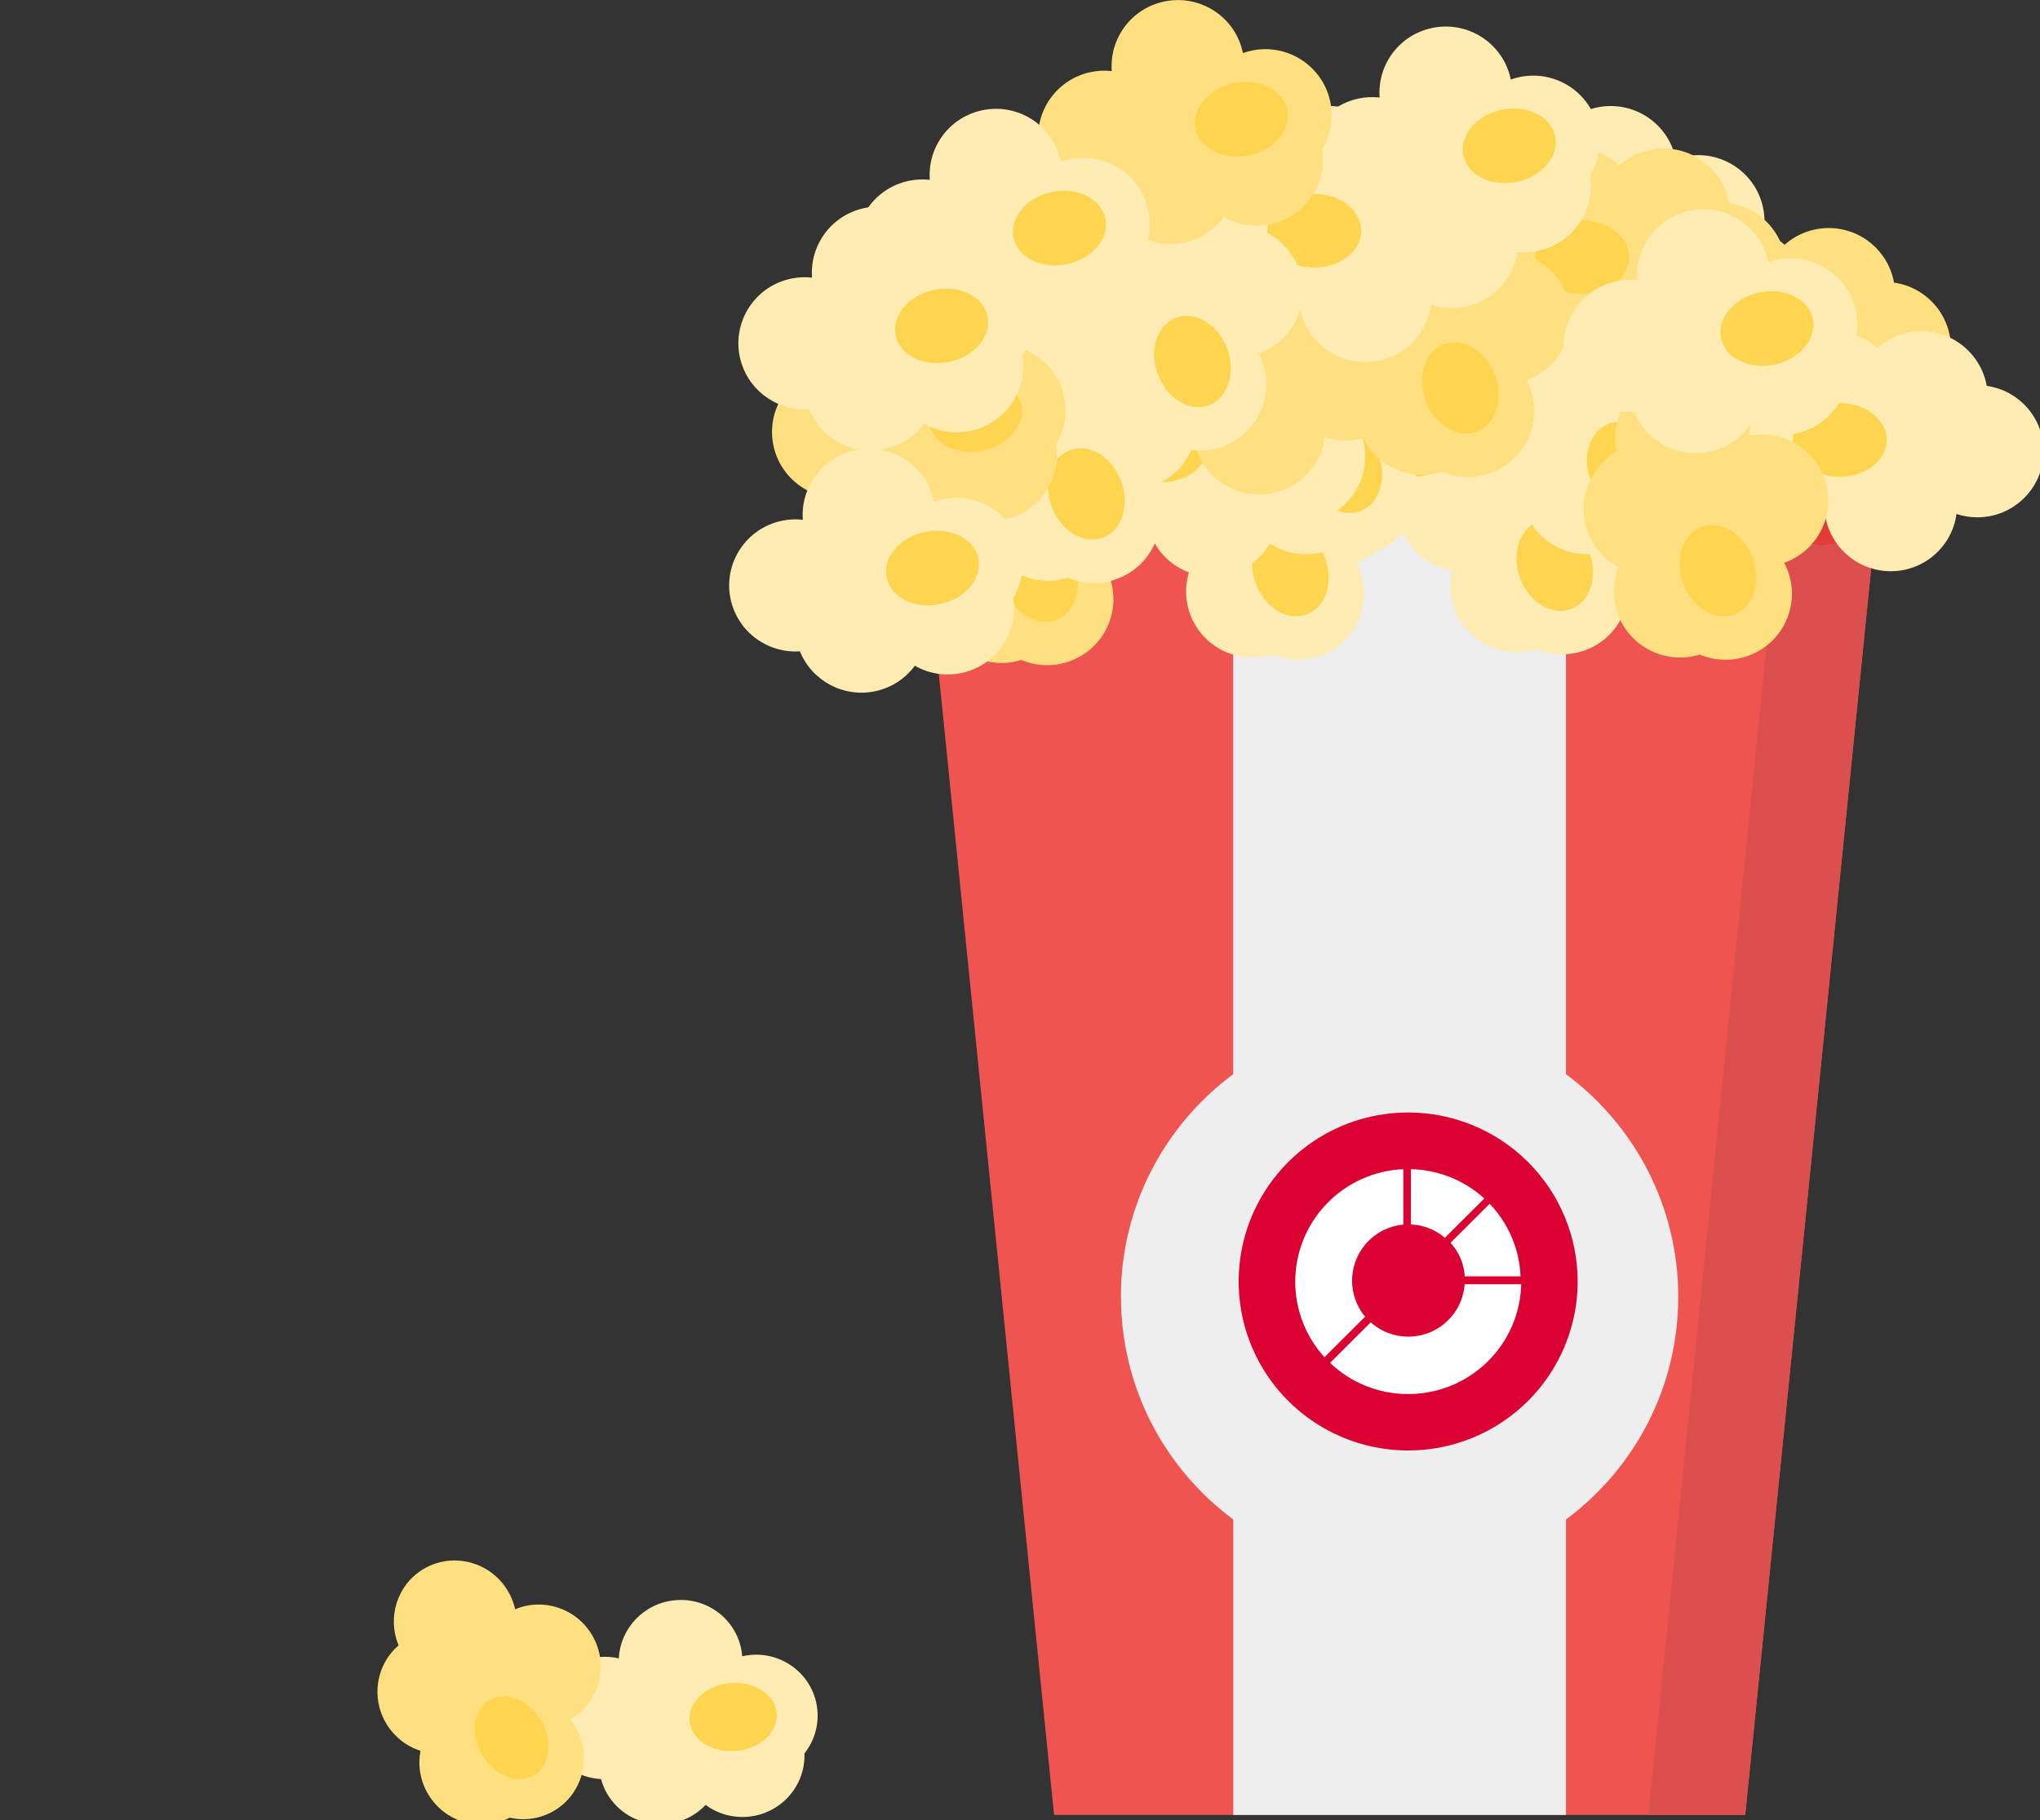 <svg width="93" height="83" viewBox="0 0 93 83" fill="none" xmlns="http://www.w3.org/2000/svg">
<rect x="0" y="0" width="93" height="83" fill="#333333" stroke="none"/>
<g clip-path="url(#clip0_103_845)">
<path d="M42.078 23.6L48.053 82.763H79.561L85.537 23.6C84.968 24.35 84.063 24.834 83.045 24.834C82.219 24.834 81.467 24.514 80.907 23.991C80.348 24.514 79.596 24.834 78.77 24.834C77.943 24.834 77.191 24.514 76.631 23.991C76.073 24.514 75.321 24.834 74.493 24.834C73.665 24.834 72.915 24.514 72.355 23.991C72.076 24.252 71.75 24.463 71.388 24.608C71.025 24.754 70.631 24.834 70.216 24.834C69.39 24.834 68.638 24.514 68.079 23.991C67.519 24.514 66.767 24.834 65.941 24.834C65.114 24.834 64.362 24.514 63.802 23.991C63.242 24.514 62.492 24.834 61.664 24.834C60.836 24.834 60.086 24.514 59.526 23.991C58.967 24.514 58.215 24.834 57.387 24.834C56.973 24.834 56.578 24.753 56.215 24.607C55.855 24.462 55.527 24.252 55.25 23.991C54.691 24.514 53.938 24.834 53.112 24.834C52.285 24.834 51.533 24.514 50.974 23.991C50.415 24.514 49.664 24.834 48.836 24.834C48.009 24.834 47.258 24.514 46.699 23.991C46.139 24.514 45.387 24.834 44.56 24.834C43.542 24.834 42.638 24.35 42.069 23.6" fill="#EF5451"/>
<path d="M83.035 24.834C83.035 24.834 83.03 24.834 83.028 24.834C83.03 24.834 83.033 24.834 83.035 24.834ZM83.018 24.834C83.018 24.834 83.013 24.834 83.009 24.834C83.011 24.834 83.014 24.834 83.018 24.834ZM83.009 24.834C82.273 24.826 81.598 24.563 81.068 24.131C81.597 24.564 82.273 24.827 83.009 24.834Z" fill="#E9EAEA"/>
<path d="M75.145 82.763H79.561L85.537 23.6C84.968 24.35 84.063 24.834 83.045 24.834H83.037C83.037 24.834 83.031 24.834 83.029 24.834H83.019C83.019 24.834 83.014 24.834 83.01 24.834C82.275 24.826 81.598 24.563 81.069 24.132L75.147 82.764" fill="#DB504E"/>
<path d="M41.888 21.722L42.078 23.6C42.648 24.35 43.553 24.834 44.569 24.834C45.397 24.834 46.149 24.514 46.707 23.991C47.266 24.514 48.017 24.834 48.845 24.834C49.672 24.834 50.423 24.514 50.982 23.991C51.542 24.514 52.294 24.834 53.12 24.834C53.947 24.834 54.699 24.514 55.258 23.991C55.817 24.514 56.569 24.834 57.396 24.834C58.222 24.834 58.975 24.514 59.535 23.991C60.094 24.514 60.845 24.834 61.672 24.834C62.5 24.834 63.251 24.514 63.81 23.991C64.371 24.514 65.121 24.834 65.949 24.834C66.777 24.834 67.528 24.514 68.087 23.991C68.646 24.514 69.398 24.834 70.225 24.834C71.051 24.834 71.804 24.514 72.362 23.991C72.922 24.514 73.672 24.834 74.5 24.834C75.328 24.834 76.079 24.514 76.638 23.991C77.198 24.514 77.949 24.834 78.777 24.834C79.605 24.834 80.355 24.514 80.915 23.991C81.474 24.514 82.226 24.834 83.052 24.834C84.071 24.834 84.975 24.35 85.544 23.6L85.734 21.722H41.888Z" fill="#E53A35"/>
<path d="M45.448 18.735L51.923 13.302H75.69L82.166 18.735L85.727 21.722H41.888L45.448 18.735Z" fill="#E53A35"/>
<path d="M51.103 59.136C51.103 63.294 53.116 66.982 56.222 69.29V82.763H71.39V69.29C74.496 66.983 76.508 63.294 76.508 59.136C76.508 54.979 74.497 51.291 71.39 48.983V24.609C71.027 24.755 70.633 24.835 70.218 24.835C69.391 24.835 68.639 24.515 68.08 23.992C67.521 24.515 66.769 24.835 65.942 24.835C65.116 24.835 64.364 24.515 63.803 23.992C63.244 24.515 62.493 24.835 61.665 24.835C60.838 24.835 60.087 24.515 59.528 23.992C58.968 24.515 58.217 24.835 57.389 24.835C56.975 24.835 56.58 24.754 56.217 24.608V48.984C53.112 51.291 51.099 54.98 51.099 59.138L51.103 59.136Z" fill="#EEEEEE"/>
<ellipse cx="64.202" cy="58.434" rx="5.71" ry="5.694" fill="white"/>
<path d="M64.198 50.73C62.67 50.73 61.176 51.181 59.905 52.027C58.634 52.874 57.643 54.077 57.058 55.485C56.472 56.893 56.319 58.443 56.617 59.938C56.915 61.432 57.65 62.806 58.731 63.884C59.811 64.962 61.188 65.696 62.687 65.994C64.186 66.291 65.739 66.139 67.151 65.556C68.563 64.973 69.77 63.985 70.619 62.718C71.469 61.45 71.922 59.96 71.922 58.436C71.922 56.393 71.108 54.434 69.66 52.989C68.212 51.543 66.247 50.731 64.198 50.73ZM69.32 58.204H66.777C66.742 57.633 66.514 57.092 66.129 56.669L67.911 54.892C68.769 55.788 69.27 56.965 69.32 58.204ZM64.322 53.315C65.563 53.342 66.752 53.817 67.668 54.653L66.314 56L65.87 56.443C65.436 56.072 64.889 55.859 64.318 55.835L64.322 53.315ZM59.047 58.433C59.051 57.112 59.565 55.843 60.483 54.889C61.401 53.936 62.651 53.373 63.975 53.315V55.842C63.508 55.885 63.062 56.055 62.685 56.333C62.308 56.611 62.014 56.986 61.835 57.419C61.656 57.851 61.598 58.324 61.669 58.786C61.74 59.248 61.935 59.682 62.235 60.042L60.379 61.89C59.519 60.944 59.044 59.711 59.047 58.433ZM64.198 63.57C62.871 63.573 61.594 63.064 60.635 62.149L62.488 60.3C62.847 60.62 63.289 60.833 63.764 60.914C64.238 60.996 64.726 60.943 65.172 60.762C65.618 60.581 66.004 60.279 66.287 59.89C66.57 59.501 66.737 59.041 66.771 58.562H69.35C69.317 59.902 68.759 61.177 67.797 62.112C66.834 63.048 65.543 63.571 64.198 63.57Z" fill="#DB0032"/>
<path d="M73.111 17.718C73.192 16.126 74.513 14.859 76.131 14.859C76.903 14.859 77.607 15.147 78.142 15.623C78.676 15.148 79.381 14.859 80.153 14.859C81.643 14.859 82.881 15.934 83.129 17.347C84.596 17.555 85.725 18.811 85.725 20.329C85.725 21.993 84.371 23.342 82.701 23.342C82.369 23.342 82.049 23.288 81.751 23.19C81.553 24.663 80.288 25.8 78.755 25.8C77.084 25.8 75.731 24.452 75.731 22.787V22.759C75.596 22.777 75.46 22.787 75.319 22.787C73.649 22.787 72.295 21.439 72.295 19.774C72.295 18.979 72.605 18.257 73.109 17.718H73.111Z" fill="#FFECB2"/>
<path d="M74.293 19.815C74.293 20.743 75.25 21.494 76.431 21.494C77.611 21.494 78.568 20.743 78.568 19.815C78.568 18.887 77.611 18.136 76.431 18.136C75.25 18.136 74.293 18.887 74.293 19.815Z" fill="#FFD54F"/>
<path d="M70.042 29.601C68.513 30.073 66.865 29.273 66.309 27.758C66.043 27.035 66.074 26.277 66.338 25.613C65.707 25.277 65.192 24.717 64.927 23.994C64.415 22.599 65.002 21.072 66.248 20.353C65.94 18.909 66.736 17.421 68.167 16.899C69.736 16.326 71.472 17.129 72.046 18.692C72.161 19.003 72.219 19.32 72.229 19.633C73.686 19.311 75.192 20.105 75.719 21.539C76.293 23.102 75.488 24.832 73.919 25.404L73.892 25.413C73.955 25.533 74.013 25.658 74.061 25.788C74.635 27.351 73.83 29.081 72.261 29.653C71.512 29.927 70.725 29.885 70.044 29.599L70.042 29.601Z" fill="#FFECB2"/>
<path d="M71.612 27.776C72.486 27.457 72.867 26.303 72.46 25.199C72.054 24.094 71.017 23.457 70.142 23.776C69.268 24.095 68.888 25.248 69.294 26.353C69.701 27.457 70.737 28.094 71.612 27.776Z" fill="#FFD54F"/>
<path d="M76.79 16.1C77.042 17.675 76.013 19.186 74.43 19.52C73.674 19.68 72.925 19.543 72.303 19.188C71.879 19.763 71.251 20.192 70.495 20.351C69.037 20.658 67.603 19.863 67.064 18.532C65.587 18.632 64.221 17.637 63.905 16.151C63.56 14.522 64.604 12.923 66.237 12.579C66.561 12.511 66.885 12.497 67.198 12.532C67.084 11.049 68.086 9.676 69.586 9.36C71.221 9.016 72.825 10.056 73.171 11.684L73.176 11.712C73.304 11.666 73.435 11.628 73.572 11.599C75.207 11.255 76.811 12.294 77.157 13.923C77.322 14.7 77.169 15.471 76.787 16.102L76.79 16.1Z" fill="#FFECB2"/>
<path d="M75.199 14.293C75.006 13.385 73.913 12.848 72.758 13.092C71.603 13.336 70.822 14.268 71.015 15.176C71.208 16.084 72.3 16.621 73.455 16.377C74.609 16.133 75.39 15.201 75.197 14.293H75.199Z" fill="#FFD54F"/>
<path d="M61.058 17.966C61.139 16.373 62.46 15.106 64.078 15.106C64.85 15.106 65.555 15.395 66.089 15.871C66.624 15.396 67.328 15.106 68.1 15.106C69.59 15.106 70.828 16.181 71.077 17.595C72.543 17.802 73.672 19.058 73.672 20.577C73.672 22.241 72.318 23.59 70.648 23.59C70.316 23.59 69.997 23.535 69.698 23.437C69.501 24.911 68.236 26.048 66.702 26.048C65.031 26.048 63.678 24.699 63.678 23.035V23.006C63.544 23.025 63.407 23.035 63.267 23.035C61.596 23.035 60.243 21.686 60.243 20.022C60.243 19.227 60.552 18.505 61.057 17.966H61.058Z" fill="#FFECB2"/>
<path d="M62.238 20.063C62.238 20.99 63.195 21.742 64.376 21.742C65.557 21.742 66.514 20.99 66.514 20.063C66.514 19.135 65.557 18.383 64.376 18.383C63.195 18.383 62.238 19.135 62.238 20.063Z" fill="#FFD54F"/>
<path d="M57.989 29.85C56.46 30.322 54.812 29.522 54.257 28.007C53.991 27.284 54.022 26.526 54.285 25.862C53.654 25.526 53.139 24.966 52.874 24.242C52.362 22.848 52.949 21.321 54.196 20.602C53.887 19.157 54.683 17.67 56.115 17.148C57.683 16.575 59.419 17.378 59.994 18.941C60.108 19.252 60.166 19.569 60.176 19.882C61.633 19.56 63.139 20.354 63.666 21.788C64.24 23.351 63.435 25.081 61.867 25.653L61.839 25.662C61.903 25.782 61.96 25.907 62.008 26.037C62.583 27.6 61.776 29.33 60.209 29.902C59.459 30.176 58.672 30.134 57.991 29.848L57.989 29.85Z" fill="#FFECB2"/>
<path d="M59.56 28.023C60.434 27.704 60.814 26.551 60.407 25.446C60.001 24.342 58.964 23.705 58.089 24.023C57.216 24.342 56.835 25.496 57.242 26.601C57.648 27.705 58.685 28.342 59.56 28.023Z" fill="#FFD54F"/>
<path d="M64.737 16.349C64.99 17.924 63.96 19.435 62.377 19.769C61.621 19.929 60.872 19.791 60.25 19.437C59.827 20.012 59.198 20.44 58.442 20.6C56.984 20.907 55.55 20.112 55.012 18.781C53.534 18.881 52.168 17.886 51.852 16.399C51.507 14.772 52.551 13.172 54.184 12.828C54.508 12.76 54.833 12.746 55.145 12.781C55.032 11.298 56.033 9.925 57.533 9.609C59.168 9.265 60.772 10.305 61.118 11.932L61.123 11.961C61.251 11.915 61.383 11.877 61.519 11.848C63.154 11.504 64.758 12.544 65.104 14.171C65.269 14.949 65.116 15.72 64.735 16.351L64.737 16.349Z" fill="#FFECB2"/>
<path d="M63.147 14.541C62.954 13.633 61.861 13.095 60.707 13.339C59.552 13.583 58.772 14.516 58.964 15.424C59.157 16.331 60.249 16.869 61.404 16.625C62.559 16.381 63.339 15.448 63.147 14.541Z" fill="#FFD54F"/>
<path d="M63.499 13.259C63.58 11.666 64.901 10.399 66.52 10.399C67.291 10.399 67.996 10.688 68.531 11.163C69.065 10.689 69.77 10.399 70.541 10.399C72.032 10.399 73.27 11.474 73.518 12.887C74.985 13.095 76.113 14.351 76.113 15.869C76.113 17.534 74.76 18.883 73.089 18.883C72.757 18.883 72.438 18.828 72.14 18.73C71.942 20.204 70.677 21.341 69.143 21.341C67.473 21.341 66.119 19.992 66.119 18.328V18.299C65.985 18.318 65.848 18.328 65.708 18.328C64.037 18.328 62.684 16.979 62.684 15.315C62.684 14.52 62.993 13.797 63.498 13.259H63.499Z" fill="#FFECB2"/>
<path d="M64.682 15.355C64.682 16.283 65.639 17.035 66.819 17.035C68 17.035 68.957 16.283 68.957 15.355C68.957 14.428 68 13.676 66.819 13.676C65.639 13.676 64.682 14.428 64.682 15.355Z" fill="#FFD54F"/>
<path d="M60.431 25.142C58.903 25.613 57.255 24.813 56.698 23.299C56.432 22.576 56.463 21.818 56.727 21.154C56.095 20.817 55.581 20.257 55.316 19.534C54.804 18.14 55.391 16.613 56.637 15.893C56.329 14.449 57.124 12.962 58.556 12.439C60.125 11.867 61.861 12.671 62.435 14.232C62.549 14.543 62.608 14.86 62.618 15.173C64.074 14.851 65.581 15.645 66.108 17.079C66.682 18.642 65.877 20.372 64.308 20.945L64.281 20.953C64.344 21.073 64.401 21.198 64.45 21.328C65.024 22.891 64.219 24.622 62.65 25.194C61.901 25.467 61.114 25.425 60.433 25.139L60.431 25.142Z" fill="#FFECB2"/>
<path d="M62.001 23.316C62.875 22.997 63.255 21.844 62.849 20.739C62.444 19.634 61.406 18.998 60.531 19.316C59.657 19.636 59.277 20.788 59.683 21.893C60.09 22.998 61.126 23.634 62.001 23.316Z" fill="#FFD54F"/>
<path d="M67.179 11.64C67.431 13.215 66.402 14.726 64.818 15.061C64.063 15.22 63.313 15.083 62.692 14.729C62.268 15.303 61.639 15.732 60.883 15.892C59.426 16.199 57.991 15.404 57.453 14.072C55.975 14.173 54.609 13.177 54.294 11.691C53.948 10.062 54.992 8.464 56.625 8.119C56.95 8.051 57.274 8.038 57.586 8.072C57.473 6.59 58.475 5.216 59.975 4.901C61.609 4.556 63.214 5.597 63.559 7.224L63.564 7.252C63.692 7.207 63.824 7.168 63.961 7.14C65.595 6.795 67.2 7.836 67.545 9.463C67.711 10.241 67.558 11.011 67.176 11.643L67.179 11.64Z" fill="#FFECB2"/>
<path d="M65.587 9.833C65.395 8.926 64.302 8.388 63.146 8.632C61.992 8.876 61.211 9.809 61.404 10.716C61.596 11.624 62.689 12.162 63.843 11.918C64.998 11.674 65.779 10.741 65.586 9.833H65.587Z" fill="#FFD54F"/>
<path d="M49.624 18.215C49.705 16.622 51.026 15.355 52.645 15.355C53.416 15.355 54.121 15.644 54.656 16.12C55.19 15.645 55.895 15.355 56.666 15.355C58.157 15.355 59.395 16.43 59.643 17.843C61.11 18.05 62.238 19.307 62.238 20.826C62.238 22.49 60.885 23.839 59.214 23.839C58.883 23.839 58.563 23.784 58.265 23.686C58.067 25.16 56.802 26.297 55.268 26.297C53.598 26.297 52.244 24.948 52.244 23.284V23.256C52.11 23.274 51.973 23.284 51.833 23.284C50.163 23.284 48.809 21.935 48.809 20.271C48.809 19.476 49.118 18.754 49.623 18.215H49.624Z" fill="#FFECB2"/>
<path d="M50.805 20.312C50.805 21.239 51.762 21.991 52.942 21.991C54.123 21.991 55.08 21.239 55.08 20.312C55.08 19.384 54.123 18.632 52.942 18.632C51.762 18.632 50.805 19.384 50.805 20.312Z" fill="#FFD54F"/>
<path d="M46.555 30.098C45.027 30.57 43.379 29.77 42.823 28.255C42.557 27.532 42.588 26.774 42.852 26.11C42.22 25.773 41.706 25.213 41.441 24.49C40.929 23.096 41.515 21.569 42.762 20.849C42.454 19.405 43.249 17.918 44.681 17.395C46.25 16.823 47.986 17.625 48.56 19.188C48.674 19.499 48.733 19.816 48.743 20.13C50.199 19.808 51.706 20.602 52.233 22.036C52.807 23.599 52.002 25.329 50.433 25.901L50.406 25.909C50.469 26.029 50.526 26.155 50.575 26.285C51.149 27.848 50.344 29.578 48.775 30.15C48.026 30.424 47.239 30.381 46.558 30.095L46.555 30.098Z" fill="#FFE081"/>
<path d="M48.126 28.272C49 27.953 49.38 26.8 48.974 25.695C48.567 24.591 47.531 23.954 46.656 24.272C45.782 24.591 45.402 25.745 45.808 26.849C46.215 27.954 47.251 28.591 48.126 28.272Z" fill="#FFD54F"/>
<path d="M53.304 16.596C53.556 18.172 52.527 19.683 50.943 20.017C50.188 20.177 49.438 20.039 48.817 19.685C48.393 20.26 47.764 20.688 47.008 20.848C45.551 21.155 44.116 20.36 43.578 19.029C42.1 19.129 40.734 18.133 40.419 16.647C40.073 15.019 41.117 13.42 42.75 13.075C43.075 13.007 43.399 12.994 43.711 13.028C43.598 11.546 44.6 10.173 46.1 9.857C47.734 9.512 49.339 10.552 49.684 12.18L49.689 12.209C49.817 12.163 49.949 12.124 50.086 12.096C51.72 11.752 53.325 12.792 53.67 14.419C53.836 15.197 53.683 15.967 53.301 16.599L53.304 16.596Z" fill="#FFECB2"/>
<path d="M51.711 14.79C51.518 13.882 50.426 13.344 49.271 13.588C48.117 13.832 47.336 14.765 47.529 15.672C47.721 16.58 48.814 17.118 49.968 16.874C51.123 16.63 51.904 15.697 51.711 14.79Z" fill="#FFD54F"/>
<path d="M51.761 14.466C51.842 12.874 53.163 11.607 54.781 11.607C55.553 11.607 56.258 11.895 56.792 12.371C57.327 11.896 58.031 11.607 58.803 11.607C60.293 11.607 61.531 12.682 61.78 14.095C63.246 14.303 64.375 15.559 64.375 17.077C64.375 18.741 63.022 20.09 61.351 20.09C61.019 20.09 60.7 20.035 60.401 19.938C60.204 21.411 58.939 22.548 57.405 22.548C55.735 22.548 54.381 21.2 54.381 19.535V19.507C54.247 19.525 54.11 19.535 53.97 19.535C52.299 19.535 50.946 18.186 50.946 16.522C50.946 15.727 51.255 15.005 51.76 14.466H51.761Z" fill="#FFE081"/>
<path d="M52.943 16.563C52.943 17.491 53.9 18.242 55.081 18.242C56.262 18.242 57.219 17.491 57.219 16.563C57.219 15.635 56.262 14.883 55.081 14.883C53.9 14.883 52.943 15.635 52.943 16.563Z" fill="#FFD54F"/>
<path d="M48.692 26.35C47.163 26.822 45.515 26.022 44.96 24.508C44.694 23.784 44.725 23.026 44.988 22.363C44.357 22.026 43.842 21.466 43.578 20.744C43.066 19.349 43.652 17.822 44.899 17.103C44.59 15.659 45.386 14.171 46.818 13.649C48.386 13.077 50.123 13.88 50.697 15.442C50.811 15.753 50.87 16.07 50.88 16.383C52.336 16.061 53.843 16.855 54.37 18.289C54.944 19.852 54.138 21.582 52.57 22.154L52.542 22.163C52.606 22.283 52.663 22.408 52.712 22.538C53.286 24.101 52.48 25.831 50.912 26.404C50.162 26.677 49.376 26.635 48.694 26.349L48.692 26.35Z" fill="#FFECB2"/>
<path d="M50.263 24.524C51.137 24.205 51.517 23.051 51.111 21.946C50.704 20.842 49.667 20.205 48.793 20.523C47.919 20.842 47.538 21.996 47.945 23.101C48.351 24.205 49.388 24.842 50.263 24.524Z" fill="#FFD54F"/>
<path d="M53.849 11.041C53.656 10.133 52.564 9.595 51.408 9.839C50.253 10.083 49.473 11.016 49.666 11.924C49.858 12.832 50.951 13.369 52.105 13.125C53.26 12.881 54.04 11.948 53.848 11.041H53.849Z" fill="#FFD54F"/>
<path d="M76.326 13.259C76.406 11.666 77.728 10.399 79.346 10.399C80.118 10.399 80.822 10.688 81.357 11.163C81.891 10.689 82.596 10.399 83.368 10.399C84.858 10.399 86.096 11.474 86.344 12.887C87.811 13.095 88.939 14.351 88.939 15.869C88.939 17.534 87.586 18.883 85.915 18.883C85.584 18.883 85.264 18.828 84.966 18.73C84.768 20.204 83.503 21.341 81.969 21.341C80.299 21.341 78.945 19.992 78.945 18.328V18.299C78.811 18.318 78.675 18.328 78.534 18.328C76.864 18.328 75.51 16.979 75.51 15.315C75.51 14.52 75.82 13.797 76.324 13.259H76.326Z" fill="#FFE081"/>
<path d="M77.506 15.355C77.506 16.283 78.463 17.035 79.644 17.035C80.824 17.035 81.781 16.283 81.781 15.355C81.781 14.428 80.824 13.676 79.644 13.676C78.463 13.676 77.506 14.428 77.506 15.355Z" fill="#FFD54F"/>
<path d="M73.257 25.142C71.728 25.613 70.08 24.813 69.524 23.299C69.258 22.576 69.289 21.818 69.553 21.154C68.921 20.817 68.407 20.257 68.142 19.534C67.63 18.14 68.217 16.613 69.463 15.893C69.155 14.449 69.951 12.962 71.382 12.439C72.951 11.867 74.687 12.671 75.261 14.232C75.376 14.543 75.434 14.86 75.444 15.173C76.901 14.851 78.407 15.645 78.934 17.079C79.508 18.642 78.702 20.372 77.134 20.945L77.107 20.953C77.17 21.073 77.228 21.198 77.276 21.328C77.85 22.891 77.045 24.622 75.476 25.194C74.727 25.467 73.94 25.425 73.259 25.139L73.257 25.142Z" fill="#FFECB2"/>
<path d="M74.827 23.316C75.701 22.997 76.081 21.844 75.675 20.739C75.269 19.634 74.232 18.998 73.357 19.316C72.483 19.636 72.103 20.788 72.509 21.893C72.916 22.998 73.952 23.634 74.827 23.316Z" fill="#FFD54F"/>
<path d="M80.007 11.64C80.259 13.215 79.23 14.726 77.647 15.061C76.891 15.22 76.141 15.083 75.52 14.729C75.096 15.303 74.467 15.732 73.712 15.892C72.254 16.199 70.819 15.404 70.281 14.072C68.803 14.173 67.438 13.177 67.122 11.691C66.776 10.062 67.82 8.464 69.454 8.119C69.778 8.051 70.102 8.038 70.414 8.072C70.301 6.59 71.303 5.216 72.803 4.901C74.437 4.556 76.042 5.597 76.388 7.224L76.392 7.252C76.52 7.207 76.652 7.168 76.789 7.14C78.423 6.795 80.028 7.836 80.373 9.463C80.539 10.241 80.386 11.011 80.004 11.643L80.007 11.64Z" fill="#FFECB2"/>
<path d="M78.413 9.833C78.22 8.925 77.128 8.388 75.973 8.632C74.819 8.876 74.038 9.808 74.231 10.716C74.423 11.624 75.516 12.162 76.672 11.918C77.826 11.674 78.607 10.741 78.414 9.833H78.413Z" fill="#FFD54F"/>
<path d="M68.808 9.634C68.889 8.041 70.21 6.774 71.828 6.774C72.6 6.774 73.305 7.063 73.839 7.538C74.374 7.064 75.078 6.774 75.85 6.774C77.34 6.774 78.578 7.849 78.827 9.262C80.293 9.47 81.422 10.726 81.422 12.245C81.422 13.909 80.068 15.258 78.398 15.258C78.066 15.258 77.747 15.203 77.448 15.105C77.251 16.579 75.986 17.716 74.452 17.716C72.781 17.716 71.428 16.367 71.428 14.703V14.674C71.294 14.693 71.157 14.703 71.017 14.703C69.346 14.703 67.993 13.354 67.993 11.69C67.993 10.895 68.302 10.173 68.807 9.634H68.808Z" fill="#FFE081"/>
<path d="M69.99 11.73C69.99 12.658 70.947 13.41 72.128 13.41C73.309 13.41 74.266 12.658 74.266 11.73C74.266 10.803 73.309 10.051 72.128 10.051C70.947 10.051 69.99 10.803 69.99 11.73Z" fill="#FFD54F"/>
<path d="M65.741 21.518C64.212 21.99 62.564 21.19 62.008 19.675C61.742 18.952 61.774 18.194 62.037 17.53C61.406 17.193 60.891 16.634 60.626 15.91C60.114 14.516 60.701 12.989 61.948 12.269C61.639 10.825 62.435 9.338 63.867 8.815C65.435 8.243 67.171 9.046 67.746 10.608C67.86 10.919 67.918 11.236 67.928 11.55C69.385 11.228 70.891 12.021 71.418 13.456C71.993 15.018 71.187 16.749 69.619 17.321L69.591 17.329C69.655 17.45 69.712 17.575 69.76 17.705C70.335 19.268 69.529 20.998 67.961 21.57C67.211 21.844 66.424 21.802 65.743 21.515L65.741 21.518Z" fill="#FFE081"/>
<path d="M67.31 19.691C68.183 19.373 68.564 18.219 68.157 17.114C67.751 16.009 66.714 15.373 65.839 15.691C64.966 16.009 64.585 17.163 64.992 18.268C65.398 19.373 66.435 20.009 67.31 19.691Z" fill="#FFD54F"/>
<path d="M72.487 8.015C72.74 9.589 71.71 11.101 70.127 11.436C69.371 11.595 68.622 11.458 68 11.104C67.577 11.678 66.948 12.107 66.192 12.267C64.734 12.574 63.3 11.779 62.762 10.447C61.284 10.548 59.918 9.552 59.602 8.066C59.257 6.437 60.301 4.839 61.934 4.494C62.258 4.426 62.583 4.413 62.895 4.447C62.782 2.965 63.783 1.591 65.284 1.276C66.918 0.931 68.522 1.972 68.868 3.599L68.873 3.627C69.001 3.582 69.133 3.543 69.269 3.515C70.904 3.17 72.508 4.211 72.854 5.838C73.019 6.616 72.866 7.386 72.485 8.018L72.487 8.015Z" fill="#FFECB2"/>
<path d="M70.895 6.208C70.702 5.301 69.609 4.763 68.455 5.007C67.3 5.251 66.52 6.184 66.712 7.091C66.905 7.999 67.998 8.537 69.152 8.293C70.307 8.049 71.087 7.116 70.895 6.208Z" fill="#FFD54F"/>
<path d="M56.597 8.425C56.678 6.832 57.999 5.566 59.617 5.566C60.389 5.566 61.094 5.854 61.628 6.33C62.163 5.855 62.867 5.566 63.639 5.566C65.129 5.566 66.367 6.641 66.616 8.054C68.082 8.262 69.211 9.517 69.211 11.036C69.211 12.7 67.857 14.049 66.187 14.049C65.855 14.049 65.536 13.994 65.237 13.896C65.04 15.37 63.775 16.507 62.241 16.507C60.571 16.507 59.217 15.159 59.217 13.494V13.466C59.083 13.484 58.946 13.494 58.806 13.494C57.135 13.494 55.782 12.145 55.782 10.481C55.782 9.686 56.091 8.964 56.596 8.425H56.597Z" fill="#FFECB2"/>
<path d="M57.779 10.521C57.779 11.449 58.736 12.201 59.917 12.201C61.098 12.201 62.055 11.449 62.055 10.521C62.055 9.594 61.098 8.842 59.917 8.842C58.736 8.842 57.779 9.594 57.779 10.521Z" fill="#FFD54F"/>
<path d="M53.529 20.309C52.001 20.781 50.352 19.981 49.796 18.467C49.53 17.743 49.561 16.985 49.824 16.322C49.193 15.985 48.678 15.425 48.413 14.702C47.901 13.307 48.488 11.78 49.735 11.061C49.426 9.617 50.222 8.129 51.654 7.607C53.222 7.035 54.959 7.837 55.533 9.4C55.647 9.711 55.706 10.028 55.715 10.341C57.172 10.019 58.678 10.813 59.205 12.247C59.78 13.81 58.974 15.54 57.406 16.112L57.378 16.121C57.442 16.241 57.499 16.366 57.546 16.496C58.12 18.059 57.315 19.789 55.746 20.361C54.997 20.635 54.21 20.593 53.529 20.307V20.309Z" fill="#FFECB2"/>
<path d="M55.099 18.482C55.973 18.164 56.353 17.01 55.947 15.905C55.541 14.8 54.504 14.164 53.629 14.482C52.755 14.8 52.374 15.955 52.781 17.059C53.187 18.164 54.224 18.801 55.099 18.482Z" fill="#FFD54F"/>
<path d="M60.276 6.808C60.529 8.383 59.499 9.894 57.916 10.229C57.16 10.388 56.411 10.251 55.789 9.897C55.366 10.471 54.737 10.9 53.981 11.06C52.523 11.367 51.089 10.572 50.551 9.24C49.073 9.341 47.707 8.345 47.391 6.859C47.046 5.23 48.09 3.632 49.723 3.287C50.047 3.219 50.372 3.205 50.684 3.24C50.571 1.758 51.572 0.384 53.073 0.069C54.707 -0.276 56.312 0.765 56.657 2.392L56.662 2.42C56.79 2.374 56.922 2.336 57.059 2.308C58.693 1.963 60.297 3.004 60.643 4.631C60.808 5.409 60.655 6.179 60.274 6.811L60.276 6.808Z" fill="#FFE081"/>
<path d="M58.685 5C58.492 4.092 57.4 3.554 56.244 3.798C55.089 4.042 54.309 4.975 54.501 5.883C54.694 6.79 55.786 7.328 56.941 7.084C58.096 6.84 58.876 5.907 58.684 5H58.685Z" fill="#FFD54F"/>
<path d="M51.981 11.768C52.234 13.343 51.205 14.854 49.621 15.188C48.865 15.348 48.116 15.21 47.495 14.856C47.071 15.431 46.442 15.859 45.686 16.019C44.228 16.326 42.794 15.531 42.256 14.2C40.778 14.3 39.412 13.305 39.096 11.818C38.751 10.19 39.794 8.591 41.428 8.247C41.752 8.179 42.077 8.165 42.389 8.2C42.276 6.717 43.278 5.344 44.778 5.028C46.412 4.684 48.017 5.723 48.362 7.351L48.367 7.38C48.495 7.334 48.627 7.296 48.764 7.267C50.398 6.923 52.002 7.962 52.348 9.59C52.513 10.368 52.36 11.139 51.979 11.77L51.981 11.768Z" fill="#FFECB2"/>
<path d="M50.389 9.96C50.196 9.052 49.104 8.514 47.949 8.758C46.794 9.002 46.014 9.935 46.206 10.843C46.399 11.75 47.492 12.288 48.646 12.044C49.801 11.8 50.581 10.867 50.389 9.96Z" fill="#FFD54F"/>
<path d="M48.145 20.272C48.398 21.847 47.369 23.358 45.785 23.692C45.029 23.852 44.28 23.715 43.659 23.36C43.235 23.935 42.606 24.364 41.85 24.523C40.392 24.831 38.958 24.035 38.42 22.704C36.942 22.805 35.576 21.809 35.261 20.323C34.915 18.694 35.959 17.095 37.592 16.751C37.917 16.683 38.241 16.669 38.553 16.704C38.44 15.222 39.442 13.848 40.942 13.532C42.576 13.188 44.181 14.228 44.526 15.856L44.531 15.884C44.659 15.838 44.791 15.8 44.928 15.771C46.562 15.427 48.166 16.467 48.512 18.095C48.677 18.872 48.525 19.643 48.143 20.274L48.145 20.272Z" fill="#FFE081"/>
<path d="M46.553 18.465C46.361 17.557 45.268 17.02 44.114 17.264C42.959 17.508 42.179 18.44 42.371 19.348C42.564 20.256 43.656 20.793 44.812 20.549C45.967 20.305 46.747 19.373 46.555 18.465H46.553Z" fill="#FFD54F"/>
<path d="M46.192 27.269C46.445 28.843 45.416 30.355 43.832 30.69C43.076 30.85 42.327 30.712 41.706 30.358C41.282 30.933 40.653 31.361 39.897 31.521C38.439 31.828 37.005 31.033 36.467 29.701C34.989 29.802 33.623 28.806 33.307 27.32C32.962 25.692 34.006 24.093 35.639 23.748C35.963 23.68 36.288 23.667 36.6 23.701C36.487 22.219 37.488 20.845 38.989 20.53C40.623 20.185 42.227 21.226 42.573 22.853L42.578 22.881C42.706 22.836 42.838 22.797 42.974 22.769C44.609 22.424 46.213 23.465 46.559 25.092C46.724 25.87 46.571 26.64 46.19 27.272L46.192 27.269Z" fill="#FFECB2"/>
<path d="M44.6 25.461C44.407 24.553 43.315 24.016 42.16 24.26C41.005 24.504 40.225 25.436 40.417 26.344C40.61 27.252 41.703 27.79 42.857 27.546C44.012 27.302 44.792 26.369 44.6 25.461Z" fill="#FFD54F"/>
<path d="M46.612 16.227C46.864 17.801 45.835 19.314 44.252 19.648C43.496 19.808 42.747 19.67 42.125 19.316C41.702 19.891 41.073 20.319 40.317 20.479C38.859 20.786 37.425 19.991 36.887 18.66C35.409 18.76 34.043 17.764 33.727 16.278C33.382 14.65 34.425 13.051 36.059 12.707C36.383 12.638 36.708 12.625 37.02 12.659C36.907 11.177 37.908 9.804 39.408 9.488C41.043 9.143 42.647 10.184 42.993 11.811L42.998 11.84C43.126 11.794 43.258 11.755 43.394 11.727C45.029 11.383 46.633 12.423 46.979 14.05C47.144 14.828 46.991 15.598 46.61 16.23L46.612 16.227Z" fill="#FFECB2"/>
<path d="M45.02 14.419C44.827 13.512 43.734 12.974 42.58 13.218C41.425 13.462 40.645 14.395 40.837 15.302C41.03 16.21 42.123 16.748 43.277 16.504C44.432 16.26 45.212 15.327 45.02 14.419Z" fill="#FFD54F"/>
<path d="M80.552 17.966C80.633 16.373 81.954 15.106 83.572 15.106C84.344 15.106 85.049 15.395 85.583 15.871C86.118 15.396 86.822 15.106 87.594 15.106C89.084 15.106 90.322 16.181 90.571 17.595C92.037 17.802 93.166 19.058 93.166 20.577C93.166 22.241 91.812 23.59 90.142 23.59C89.81 23.59 89.491 23.535 89.193 23.437C88.995 24.911 87.73 26.048 86.196 26.048C84.526 26.048 83.172 24.699 83.172 23.035V23.006C83.038 23.025 82.901 23.035 82.761 23.035C81.09 23.035 79.737 21.686 79.737 20.022C79.737 19.227 80.046 18.505 80.551 17.966H80.552Z" fill="#FFECB2"/>
<path d="M81.734 20.063C81.734 20.99 82.691 21.742 83.872 21.742C85.053 21.742 86.01 20.99 86.01 20.063C86.01 19.135 85.053 18.383 83.872 18.383C82.691 18.383 81.734 19.135 81.734 20.063Z" fill="#FFD54F"/>
<path d="M77.487 29.85C75.958 30.322 74.31 29.522 73.755 28.007C73.489 27.284 73.52 26.526 73.783 25.862C73.152 25.525 72.637 24.966 72.373 24.242C71.861 22.848 72.447 21.321 73.694 20.601C73.385 19.157 74.181 17.67 75.613 17.147C77.181 16.575 78.918 17.378 79.492 18.941C79.606 19.251 79.665 19.569 79.674 19.882C81.131 19.56 82.637 20.354 83.164 21.788C83.739 23.351 82.933 25.081 81.365 25.653L81.337 25.662C81.401 25.782 81.458 25.907 81.506 26.037C82.081 27.6 81.275 29.33 79.707 29.902C78.957 30.176 78.171 30.134 77.489 29.848L77.487 29.85Z" fill="#FFE081"/>
<path d="M79.056 28.023C79.93 27.704 80.31 26.551 79.903 25.446C79.497 24.341 78.46 23.705 77.585 24.023C76.712 24.341 76.332 25.496 76.738 26.601C77.144 27.705 78.181 28.342 79.056 28.023Z" fill="#FFD54F"/>
<path d="M84.233 16.349C84.486 17.924 83.457 19.435 81.873 19.769C81.117 19.929 80.368 19.791 79.746 19.437C79.323 20.012 78.694 20.44 77.938 20.6C76.48 20.907 75.046 20.112 74.508 18.781C73.03 18.881 71.664 17.886 71.348 16.399C71.003 14.772 72.047 13.172 73.68 12.828C74.004 12.76 74.329 12.746 74.641 12.781C74.528 11.298 75.529 9.925 77.03 9.609C78.664 9.265 80.269 10.305 80.614 11.932L80.619 11.961C80.747 11.915 80.879 11.877 81.016 11.848C82.65 11.504 84.254 12.544 84.6 14.171C84.765 14.949 84.612 15.72 84.231 16.351L84.233 16.349Z" fill="#FFECB2"/>
<path d="M82.643 14.54C82.45 13.633 81.358 13.095 80.203 13.339C79.048 13.583 78.268 14.516 78.46 15.424C78.653 16.331 79.746 16.869 80.9 16.625C82.055 16.381 82.835 15.448 82.643 14.54Z" fill="#FFD54F"/>
<path d="M36.673 79.959C36.726 81.434 35.601 82.711 34.098 82.844C33.381 82.908 32.704 82.7 32.17 82.306C31.711 82.787 31.08 83.112 30.363 83.176C28.979 83.299 27.744 82.41 27.399 81.126C26.02 81.056 24.872 79.99 24.75 78.589C24.617 77.055 25.767 75.7 27.317 75.562C27.625 75.535 27.926 75.558 28.211 75.624C28.277 74.249 29.361 73.097 30.785 72.971C32.335 72.833 33.7 73.966 33.834 75.5L33.835 75.526C33.959 75.499 34.085 75.478 34.216 75.466C35.766 75.328 37.131 76.46 37.264 77.995C37.328 78.728 37.098 79.42 36.673 79.957L36.673 79.959Z" fill="#FFECB2"/>
<path d="M35.408 78.122C35.334 77.266 34.385 76.652 33.289 76.749C32.192 76.847 31.364 77.619 31.438 78.474C31.513 79.33 32.461 79.944 33.558 79.847C34.655 79.749 35.483 78.978 35.408 78.122Z" fill="#FFD54F"/>
<path d="M23.231 82.888C21.924 83.573 20.286 83.11 19.516 81.812C19.149 81.193 19.045 80.492 19.169 79.84C18.537 79.634 17.972 79.206 17.604 78.587C16.895 77.392 17.164 75.894 18.172 75.028C17.64 73.754 18.105 72.258 19.316 71.543C20.642 70.761 22.361 71.211 23.155 72.55C23.313 72.817 23.422 73.098 23.485 73.384C24.754 72.85 26.262 73.329 26.99 74.559C27.784 75.897 27.352 77.618 26.026 78.401L26.003 78.414C26.081 78.513 26.155 78.618 26.222 78.731C27.016 80.07 26.584 81.79 25.258 82.573C24.624 82.947 23.901 83.038 23.232 82.887L23.231 82.888Z" fill="#FFE081"/>
<path d="M24.341 80.954C25.081 80.517 25.224 79.397 24.664 78.449C24.102 77.502 23.048 77.089 22.308 77.526C21.569 77.963 21.425 79.083 21.986 80.031C22.548 80.977 23.602 81.391 24.341 80.954Z" fill="#FFD54F"/>
</g>
<defs>
<clipPath id="clip0_103_845">
<rect width="93" height="83" fill="white" transform="matrix(-1 0 0 1 93 0)"/>
</clipPath>
</defs>
</svg>

